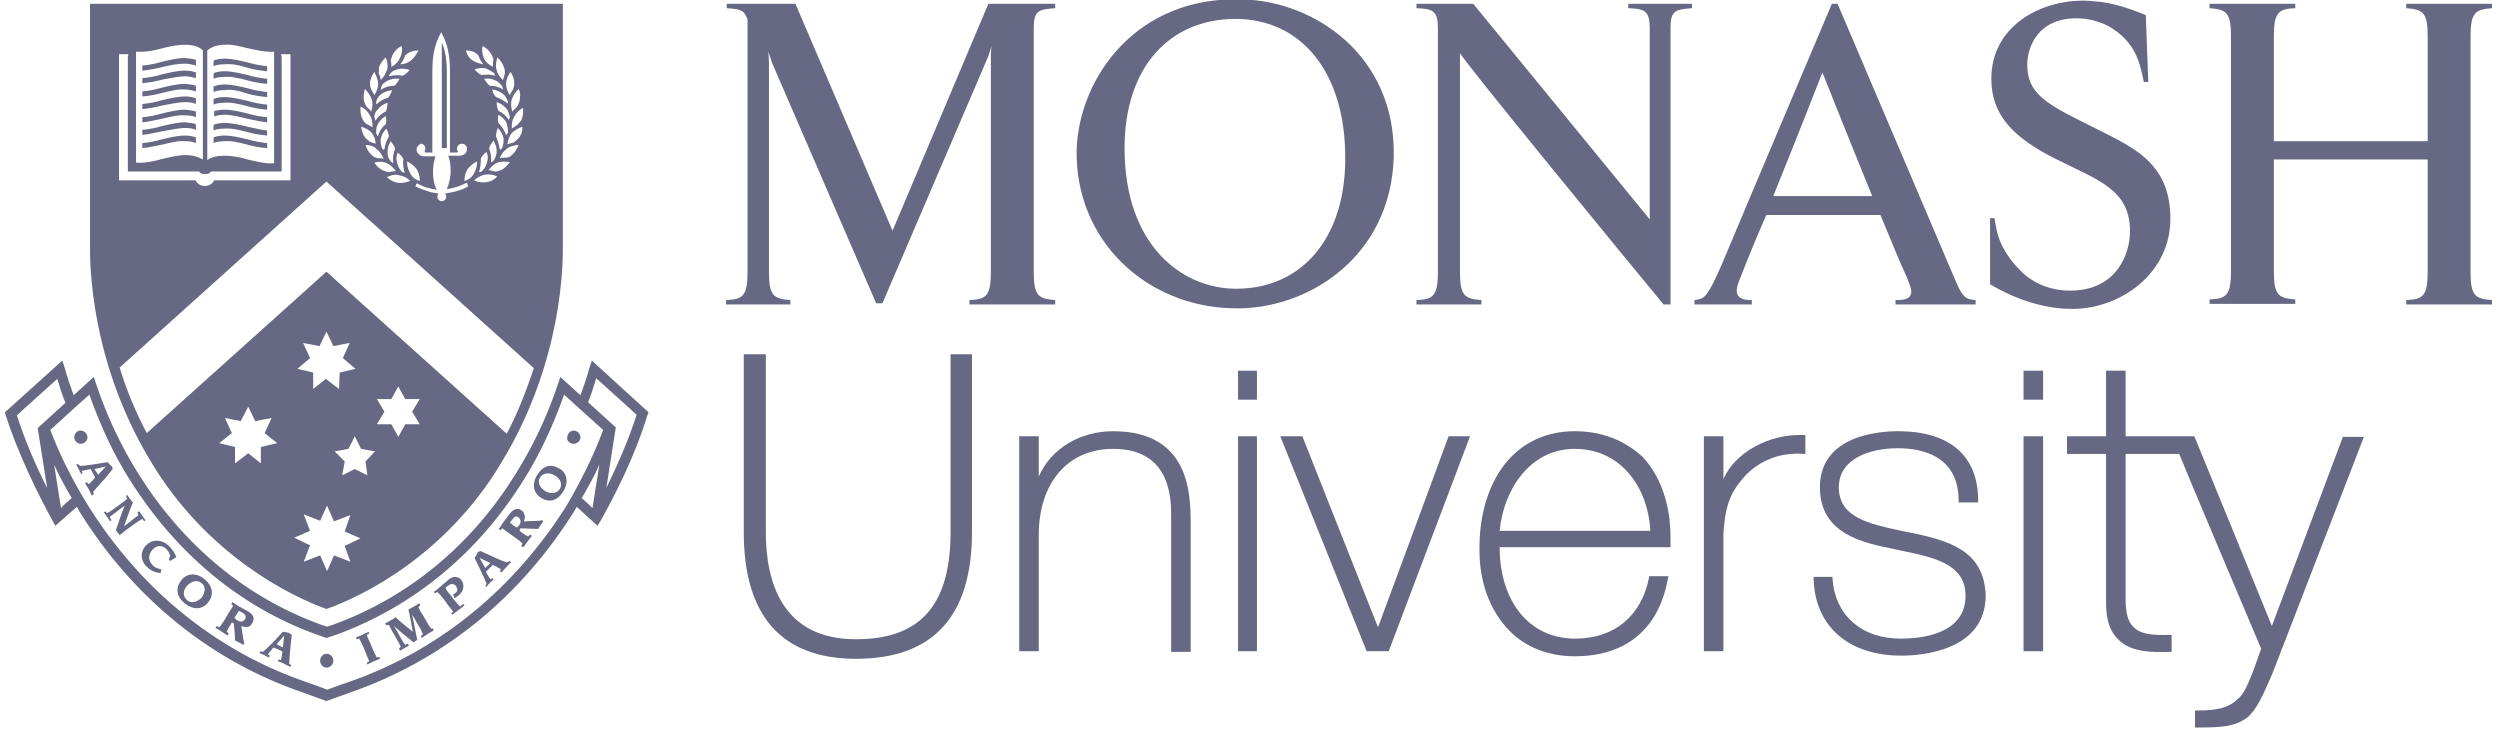 <svg width="986" height="289" viewBox="0 0 986 289" fill="none" xmlns="http://www.w3.org/2000/svg">
<g clip-path="url(#clip0_8589_17912)">
<path d="M374.898 139.735V209.852C374.898 238.694 362.963 252.12 337.602 252.12C308.262 252.12 302.046 229.246 302.046 209.852V139.735H293.344V209.852C293.344 242.921 308.262 259.828 337.602 259.828C367.936 259.828 383.351 243.169 383.351 209.852V139.735H374.898Z" fill="#676883"/>
<path d="M439.024 170.069C425.846 170.069 414.409 177.031 409.684 187.971C409.684 183.993 409.684 172.058 409.684 172.058H401.977V256.845H409.684V211.095C409.684 190.458 421.122 177.031 439.024 177.031C461.899 177.031 461.899 196.922 461.899 203.636V257.093H469.607V204.879C469.358 195.182 469.358 170.069 439.024 170.069Z" fill="#676883"/>
<path d="M488.281 172.059V256.845H495.74V172.059H494.995H488.281Z" fill="#676883"/>
<path d="M488.281 146.2V157.638H495.74V146.2H494.995H488.281Z" fill="#676883"/>
<path d="M571.332 172.059C571.332 172.059 544.479 244.91 543.484 247.396C542.49 244.91 513.648 172.059 513.648 172.059H504.945L539.009 256.845H547.711L579.786 172.059H578.791H571.332Z" fill="#676883"/>
<path d="M621.055 170.069C611.109 170.069 602.656 173.55 596.191 180.015C587.986 188.22 583.51 201.398 583.51 215.819C583.262 229.246 587.489 240.683 595.196 248.639C601.661 255.353 610.861 258.834 621.055 258.834C641.443 258.834 654.373 247.893 657.854 228.002L658.102 227.256H650.394V227.754C647.411 242.921 636.719 251.872 621.304 251.872C613.347 251.872 606.634 249.137 601.412 243.915C594.948 237.451 591.467 227.256 591.467 216.068C591.467 216.068 591.467 216.068 591.467 215.819C592.959 215.819 658.848 215.819 658.848 215.819V215.073C658.848 214.079 658.848 212.835 658.848 211.841C658.848 198.912 654.87 187.723 647.908 180.264C640.946 173.799 631.995 170.069 621.055 170.069ZM621.055 177.031C639.952 177.031 650.146 193.193 650.892 209.354C649.4 209.354 592.959 209.354 591.467 209.354C592.959 193.193 603.402 177.031 621.055 177.031Z" fill="#676883"/>
<path d="M679.716 188.966C679.716 185.236 679.716 172.058 679.716 172.058H672.008V256.844H679.716V210.597C680.462 197.917 683.197 193.193 688.915 186.977C697.866 178.274 708.309 178.772 711.293 179.02H712.039V171.561H711.293C697.618 171.064 684.191 178.523 679.716 188.966Z" fill="#676883"/>
<path d="M752.336 209.852L749.85 209.354C737.169 206.619 725.235 204.133 725.235 192.198C725.235 181.009 737.169 176.783 748.607 176.783C757.558 176.783 772.476 179.518 772.476 197.42V198.166H780.184V197.42C780.184 179.766 768.995 170.069 748.607 170.069C741.396 170.069 717.775 171.561 717.775 192.198C717.775 210.598 734.683 214.079 747.115 216.565L749.353 217.062C762.531 219.797 775.211 222.284 775.211 234.964C775.211 250.38 757.309 251.872 749.601 251.872C734.186 251.872 723.743 242.672 722.748 228.251V227.505H715.289V228.251C715.786 246.899 728.964 258.585 749.85 258.585C757.558 258.585 783.168 256.844 783.168 234.716C782.422 217.062 768.747 213.084 752.336 209.852Z" fill="#676883"/>
<path d="M798.086 172.059V256.845H805.794V172.059H805.048H798.086Z" fill="#676883"/>
<path d="M924.123 172.059C924.123 172.059 897.27 243.667 896.027 246.899C894.783 243.667 865.444 172.059 865.444 172.059C865.444 172.059 839.585 172.059 838.342 172.059C838.342 170.815 838.342 146.2 838.342 146.2H837.596H830.634C830.634 146.2 830.634 170.815 830.634 172.059C829.391 172.059 815.219 172.059 815.219 172.059V179.021C815.219 179.021 829.391 179.021 830.634 179.021C830.634 180.512 830.634 236.456 830.634 236.456C830.634 236.954 830.634 237.451 830.634 237.948C830.634 244.413 832.126 249.137 835.607 252.369C840.58 257.342 849.034 257.342 855.747 257.093H856.493V250.38H855.747C848.785 250.629 844.31 250.131 841.575 247.396C839.337 245.407 838.342 241.926 838.342 236.456C838.342 236.456 838.342 180.264 838.342 179.021C839.585 179.021 858.731 179.021 859.477 179.021C859.725 180.015 891.551 255.353 891.8 255.85C888.07 266.542 885.832 272.509 883.346 274.995C879.368 278.974 875.39 280.217 866.438 280.217H865.693V286.93H866.438C875.638 286.93 881.606 286.681 886.33 282.952C889.811 280.217 892.546 274.25 896.275 265.547L932.328 172.307H924.123V172.059Z" fill="#676883"/>
<path d="M798.086 146.2V157.638H805.794V146.2H805.048H798.086Z" fill="#676883"/>
<path d="M486.046 121.585C452.231 120.839 423.886 94.98 424.632 58.928C425.626 30.583 448.252 -1.492 489.526 -0.249C518.369 0.249 550.443 21.88 549.697 61.663C548.703 101.694 515.136 122.579 486.046 121.585ZM487.289 7.459C461.43 7.459 443.528 26.356 443.528 58.43C443.528 96.721 466.154 113.877 487.537 113.877C513.396 113.877 530.552 93.986 530.552 62.657C530.801 28.842 513.396 7.459 487.289 7.459Z" fill="#676883"/>
<path d="M982.836 3.232V1.492H949.021V3.232C955.734 3.729 957.474 4.973 957.474 14.421V55.695H896.806V14.421C896.806 4.973 898.547 3.481 905.26 3.232V1.492H871.445V3.232C878.159 3.729 879.899 4.973 879.899 14.421V106.915C879.899 116.363 878.159 117.855 871.445 118.104V119.844H905.26V118.104C898.547 117.606 896.806 116.363 896.806 106.915V62.906H957.474V107.163C957.474 116.612 955.734 118.104 949.021 118.352V120.093H982.836V118.352C976.122 117.855 974.382 116.612 974.382 107.163V14.67C974.382 4.973 976.122 3.729 982.836 3.232Z" fill="#676883"/>
<path d="M558.656 1.492V3.232C565.121 3.481 567.11 4.227 567.11 11.189V107.163C567.11 116.612 565.37 118.104 558.656 118.352V120.093H584.266V118.352C577.553 117.855 575.812 116.612 575.812 107.163V20.886C575.812 22.377 641.702 102.688 656.123 120.093H658.858V11.189C658.858 4.227 660.598 3.729 667.312 3.232V1.492H642.199V3.232C648.664 3.481 650.653 4.227 650.653 11.189V86.526L581.034 1.492H558.656Z" fill="#676883"/>
<path d="M724.73 1.492H722.492C716.525 15.664 688.677 81.305 679.229 103.931C677.489 107.909 674.754 114.125 672.765 116.363C671.273 118.104 669.781 118.104 668.289 118.352V120.093H690.915V118.352C689.175 118.352 685.197 118.352 684.948 114.871C684.948 113.877 685.197 112.634 685.694 111.39C686.44 109.401 690.915 97.715 696.634 84.786H741.638C746.113 95.726 750.091 105.174 752.081 109.401C752.578 110.644 753.821 113.628 753.821 114.871C753.821 118.104 750.837 118.352 747.605 118.352V120.093H779.182V118.352C775.204 118.104 773.961 117.109 771.226 110.644L724.73 1.492ZM699.369 77.327C707.077 58.43 718.763 28.593 718.763 28.593C718.763 28.593 729.454 55.447 738.405 77.327H699.369Z" fill="#676883"/>
<path d="M286.624 1.492V3.232C290.353 3.481 292.342 3.729 293.586 5.221C293.834 5.719 294.331 6.464 294.58 6.962C294.829 7.459 294.829 8.205 294.829 8.951C294.829 9.697 294.829 10.443 294.829 11.189V107.163C294.829 116.612 293.088 118.104 286.375 118.352V120.093H311.736V118.352C305.023 117.855 303.282 116.612 303.282 107.163V24.864C303.282 23.372 303.034 20.388 303.034 20.388L304.526 24.864L345.551 119.595H348.038L389.809 22.129L391.052 18.151C391.052 18.151 390.804 20.14 390.804 21.88V107.163C390.804 116.612 389.063 118.104 382.35 118.352V120.093H416.165V118.352C409.452 117.855 407.711 116.612 407.711 107.163V11.189C407.711 4.227 409.452 3.729 416.165 3.232V1.492H389.809L352.016 91.002L313.725 1.492H286.624Z" fill="#676883"/>
<path d="M784.883 112.136C792.839 116.86 804.525 121.833 817.206 121.833C817.455 121.833 817.703 121.833 817.952 121.833C836.351 121.585 855.994 107.909 855.994 86.278C855.994 62.906 839.583 57.436 823.173 48.982C806.514 40.777 799.553 36.55 799.553 25.61C799.553 18.151 804.028 7.21 818.946 7.21C823.671 7.21 827.897 8.454 831.378 10.194C843.313 16.907 844.059 26.356 845.551 32.323H847.291L846.297 5.967C838.589 2.735 832.622 1.243 828.395 0.746C825.908 0.497 823.422 0.249 821.433 0.249C804.774 0.249 785.38 10.194 785.38 31.08C785.38 45.252 793.834 54.203 810.741 62.657C827.4 71.111 840.081 74.592 840.081 91.251C840.081 99.704 835.108 114.623 816.46 114.623C809.001 114.623 803.033 112.136 798.309 108.158C787.121 97.715 787.369 89.261 786.623 86.029H784.883V112.136Z" fill="#676883"/>
<path d="M176.234 58.43H174.245V16.659C175.985 20.886 176.234 25.112 176.234 28.593V58.43ZM97.166 41.771C99.653 42.517 102.388 43.014 105.372 43.263V41.274C102.885 41.025 100.15 40.528 97.664 39.782C94.431 39.036 91.448 38.29 88.464 38.29C86.972 38.29 85.48 38.539 84.237 39.036V41.274C85.232 40.777 86.724 40.528 88.464 40.528C91.199 40.279 94.183 41.025 97.166 41.771ZM73.048 40.279C74.789 40.279 76.281 40.528 77.275 41.025V38.788C76.032 38.29 74.54 38.042 73.048 38.042C70.065 38.042 67.081 38.788 63.849 39.533C61.362 40.279 58.876 40.777 56.141 41.025V43.014C58.876 42.766 61.611 42.269 64.346 41.523C67.578 41.025 70.313 40.279 73.048 40.279ZM73.048 35.307C74.789 35.307 76.281 35.804 77.275 36.053V33.815C76.032 33.318 74.54 33.318 73.048 33.069C70.065 33.069 67.081 33.815 63.849 34.561C61.362 35.307 58.876 35.804 56.141 36.053V38.042C59.125 37.793 61.611 37.296 64.346 36.55C67.578 35.804 70.313 35.058 73.048 35.307ZM73.048 45.501C74.789 45.501 76.281 45.749 77.275 46.247V44.009C76.032 43.512 74.54 43.512 73.048 43.263C70.065 43.263 67.081 44.009 63.849 44.755C61.362 45.501 58.876 45.998 56.141 46.247V48.236C59.125 47.987 61.611 47.241 64.346 46.744C67.578 45.998 70.313 45.252 73.048 45.501ZM73.048 30.085C74.789 30.085 76.281 30.582 77.275 30.831V28.593C76.032 28.096 74.54 27.848 73.048 27.848C70.065 27.848 67.081 28.593 63.849 29.339C61.362 30.085 58.876 30.582 56.141 30.831V32.82C58.876 32.572 61.611 32.074 64.346 31.328C67.578 30.831 70.313 30.085 73.048 30.085ZM59.622 182.253C35.007 141.724 35.504 102.191 35.504 97.218V1.492H221.983V97.218C221.983 102.191 222.481 141.724 197.865 182.253C175.985 219.051 142.916 235.213 128.744 240.186C114.82 235.213 81.751 219.051 59.622 182.253ZM109.35 174.793L104.377 170.815L107.112 164.848L100.647 166.091L97.912 160.372L94.929 166.091L88.713 164.848L91.448 170.815L86.475 174.793L92.691 176.285V182.75L97.912 178.772L102.885 182.75V176.285L109.35 174.793ZM135.954 215.322L142.17 212.338L135.954 209.603L138.192 203.138L131.727 205.625L128.992 199.409L126.257 205.376L119.793 202.89L122.279 209.354L116.063 212.089L122.279 215.073L119.793 221.538L126.257 219.051L128.992 225.267L131.727 219.051L138.192 221.538L135.954 215.322ZM122.279 141.227L117.306 145.454L123.522 146.946V153.41L128.495 149.432L133.716 153.41L133.965 146.946L140.181 145.454L135.208 141.227L137.943 135.26L131.479 136.503L128.744 130.784L126.009 136.503L119.544 135.26L122.279 141.227ZM144.159 182.004L147.889 178.026L142.419 177.031L139.932 172.058L137.446 177.031L131.976 178.026L135.954 182.004L134.96 187.474L139.932 184.988L144.905 187.474L144.159 182.004ZM162.559 162.361L165.542 157.389H159.824L157.089 152.416L154.353 157.389H148.635L151.618 162.361L148.635 167.334H154.353L157.089 172.307L159.824 167.334H165.542L162.559 162.361ZM206.319 42.517C204.827 43.263 203.584 44.506 202.838 45.998C202.092 47.241 201.844 48.485 201.844 49.728C201.844 49.976 201.844 50.225 201.844 50.722C202.59 50.225 203.335 49.728 204.081 49.23C204.579 48.733 205.076 47.987 205.573 47.49C206.07 46.495 206.319 45.004 206.319 43.76C206.319 43.263 206.319 42.766 206.319 42.517ZM186.925 71.111C188.417 71.857 190.158 72.105 191.898 71.857C193.639 71.608 194.882 70.862 196.125 69.619C194.633 68.873 193.141 68.624 191.401 68.873C189.66 69.122 188.168 70.116 186.925 71.111ZM186.925 68.376C187.671 67.132 188.168 65.641 188.168 64.149C188.168 63.9 188.168 63.9 188.168 63.652C186.677 64.397 185.433 65.392 184.439 66.635C183.693 67.878 183.196 69.37 183.196 70.862C183.196 71.111 183.196 71.111 183.196 71.359C184.936 70.862 186.179 69.868 186.925 68.376ZM188.914 67.878C188.914 67.878 188.914 68.127 188.914 67.878C189.412 67.878 189.66 67.878 189.909 67.63C190.903 66.884 191.401 65.889 191.898 64.646C192.147 63.9 192.395 62.906 192.395 62.16C192.395 61.414 192.147 60.668 191.898 59.922C190.903 60.668 190.158 61.414 189.66 62.408C189.66 64.646 189.412 66.387 188.914 67.878ZM193.639 63.9C193.639 64.149 193.639 64.149 193.639 63.9C194.136 63.9 194.384 63.652 194.633 63.403C195.379 62.408 195.628 61.414 195.876 60.171C195.876 59.922 195.876 59.673 195.876 59.425C195.876 58.181 195.379 56.69 194.633 55.447C193.887 56.441 193.141 57.436 192.893 58.43C193.639 60.668 193.887 62.16 193.639 63.9ZM197.119 58.927C197.119 59.176 197.119 59.176 197.119 58.927C197.617 58.927 197.865 58.679 198.114 58.181C198.363 57.436 198.611 56.69 198.611 55.695C198.611 55.447 198.611 54.949 198.611 54.7C198.363 53.209 197.617 51.717 196.374 50.474C195.876 51.468 195.628 52.711 195.628 53.706C196.374 55.695 196.871 57.187 197.119 58.927ZM199.606 53.209C199.606 53.457 199.606 53.457 199.606 53.209C200.103 52.96 200.103 52.711 200.352 52.214C200.352 51.965 200.352 51.965 200.352 51.717C200.352 50.722 200.103 49.728 199.854 48.733C199.357 47.241 198.114 46.247 196.622 45.252C196.374 45.749 196.374 46.495 196.374 46.993C196.374 47.49 196.374 47.987 196.622 48.485C198.114 50.225 199.109 51.717 199.606 53.209ZM200.6 47.241C200.849 46.993 201.098 46.495 201.098 46.247C200.849 45.004 200.6 44.009 199.854 43.014C198.86 41.771 197.617 40.777 195.876 40.279C195.876 41.523 196.125 42.766 196.622 43.76C198.363 44.506 199.606 45.749 200.6 47.241ZM200.352 40.031C199.855 38.788 199.357 37.793 198.363 37.047C197.119 36.053 195.876 35.555 194.136 35.307C194.384 36.55 194.882 37.544 195.628 38.29C197.368 38.788 198.86 39.782 200.103 40.777H200.352C200.352 40.777 200.352 40.528 200.352 40.031ZM198.363 35.307C198.363 34.809 198.114 34.561 198.114 34.063C197.368 33.069 196.622 32.323 195.628 31.826C194.136 31.08 192.644 30.831 190.903 31.08C191.649 32.074 192.147 33.069 193.141 33.815C195.13 33.815 196.871 34.312 198.363 35.307ZM197.368 67.132C198.86 66.635 200.103 65.392 201.098 63.9C199.357 63.652 197.617 63.652 196.125 64.149C194.882 64.646 193.639 65.889 192.644 67.132C193.39 67.132 194.384 67.381 195.13 67.63C195.876 67.63 196.622 67.63 197.368 67.132ZM201.595 61.414C202.838 60.419 203.833 58.927 204.579 57.187C202.838 57.187 201.098 57.684 199.854 58.679C198.611 59.673 197.617 60.916 197.119 62.408C197.865 62.16 198.86 62.16 199.606 62.16C200.352 62.16 201.098 61.911 201.595 61.414ZM206.07 49.976C204.579 50.474 203.087 51.22 201.844 52.463C200.849 53.706 200.352 55.198 200.103 56.938C200.849 56.69 201.595 56.441 202.59 56.192C203.335 55.695 203.833 55.198 204.33 54.7C205.573 53.457 206.07 51.717 206.07 49.976ZM204.579 35.058C203.335 36.301 202.341 37.544 201.844 39.285C201.595 39.782 201.595 40.528 201.595 41.274C201.595 42.269 201.844 43.263 202.092 44.009C202.59 43.263 203.335 42.766 203.833 42.269C204.33 41.523 204.579 40.777 204.827 40.031C205.076 39.533 205.076 38.788 205.076 38.29C205.325 37.296 205.076 36.301 204.579 35.058ZM199.606 33.069C199.606 34.561 200.103 36.053 201.098 37.544C201.346 36.798 201.844 36.053 202.341 35.307C202.59 34.561 202.838 33.815 202.838 33.069C202.838 31.328 202.341 29.837 201.346 28.345C200.352 29.837 199.606 31.328 199.606 33.069ZM195.628 25.858C195.628 26.356 195.628 27.102 195.876 27.599C196.125 29.091 197.119 30.334 198.363 31.577C198.611 30.831 198.86 29.837 199.109 29.091C199.109 28.842 199.109 28.842 199.109 28.593C199.109 28.096 199.109 27.599 198.86 26.853C198.363 25.361 197.617 23.869 196.125 22.626C195.876 23.621 195.628 24.615 195.628 25.858ZM194.882 28.842C193.887 28.096 192.893 27.599 191.898 27.102C190.406 26.604 188.666 26.853 187.174 27.35C187.92 28.345 188.914 29.091 189.909 29.588C191.649 29.339 193.639 29.339 195.13 29.837H195.379C195.13 29.588 195.13 29.339 194.882 28.842ZM190.158 19.394C190.158 20.637 190.406 21.88 190.903 23.123C191.649 24.615 192.893 25.61 194.384 26.356C194.384 25.361 194.384 24.615 194.633 23.621C194.384 22.875 194.384 22.129 193.887 21.631C193.141 20.14 191.898 18.896 190.406 18.151C190.158 18.648 190.158 18.896 190.158 19.394ZM183.693 19.891C184.19 21.631 185.185 23.123 186.428 23.869C187.671 24.615 189.163 25.112 190.655 25.361C190.158 24.864 189.909 24.366 189.412 23.621C189.163 23.123 188.914 22.377 188.666 21.88C188.417 21.631 188.417 21.631 188.168 21.383C187.174 20.388 185.682 19.891 183.693 19.891ZM164.299 58.927C164.299 60.171 165.294 61.662 167.531 61.662H171.758C171.261 63.154 170.764 65.392 170.764 67.63C170.764 70.614 171.261 73.1 172.256 74.84C169.023 74.343 166.785 73.597 164.548 72.354H164.299L163.802 73.597H164.05C166.04 74.592 167.78 75.089 170.018 75.835C170.018 75.835 171.758 76.084 173.001 76.332C172.753 76.581 172.504 77.078 172.504 77.575C172.504 78.57 173.25 79.316 174.245 79.316C175.239 79.316 175.985 78.57 175.985 77.575C175.985 77.078 175.736 76.581 175.488 76.332C176.731 76.084 178.223 75.835 178.223 75.835C180.461 75.338 182.45 74.84 184.439 73.597H184.687L184.19 72.105H183.942C181.704 73.349 179.466 74.094 176.234 74.592C176.98 72.851 177.726 70.365 177.726 67.381C177.726 65.143 177.477 62.906 176.731 61.414H180.958C183.196 61.414 184.19 60.171 184.19 58.679C184.19 57.684 183.444 56.69 182.201 56.69C181.207 56.69 180.212 57.436 180.212 58.679C180.212 58.927 180.212 59.176 180.461 59.425C180.709 59.673 180.709 60.171 179.963 60.171H177.477V28.593C177.477 24.366 177.228 19.145 174.742 14.172L173.996 12.681L173.25 14.172C170.764 19.145 170.515 24.366 170.515 28.593V60.171H168.029C167.283 60.171 167.531 59.673 167.531 59.425C167.531 59.176 167.78 58.927 167.78 58.679C167.78 57.684 167.034 56.69 166.04 56.69C165.294 56.938 164.299 57.933 164.299 58.927ZM159.078 62.657C158.58 61.663 157.834 60.916 156.84 60.171C156.591 60.916 156.343 61.662 156.343 62.408C156.343 63.154 156.591 64.149 156.84 64.895C157.089 66.138 157.834 66.884 158.58 67.878C158.829 67.878 159.326 68.127 159.575 68.127V67.878C159.078 66.387 158.829 64.646 159.078 62.657ZM157.586 31.08C156.094 30.831 154.353 31.08 152.862 31.826C151.867 32.323 150.873 33.069 150.375 34.063C150.375 34.561 150.375 34.809 150.127 35.307H150.375C151.867 34.312 153.608 33.815 155.597 33.815C156.343 33.069 157.089 32.074 157.586 31.08ZM155.845 58.679C155.597 57.684 154.851 56.69 154.105 55.695C153.359 56.938 152.862 58.181 152.862 59.673C152.862 59.922 152.862 60.171 152.862 60.419C152.862 61.662 153.359 62.657 154.105 63.652C154.353 63.9 154.851 64.149 155.099 64.397V64.149C154.851 62.16 155.099 60.668 155.845 58.679ZM150.127 55.944C150.127 56.69 150.375 57.436 150.624 58.43C150.873 58.679 151.121 58.927 151.37 59.176C151.37 59.176 151.37 58.927 151.618 58.927C151.867 57.187 152.364 55.447 153.359 53.955C153.359 52.711 152.862 51.717 152.364 50.722C151.121 51.965 150.375 53.457 150.127 54.949C150.127 55.198 150.127 55.695 150.127 55.944ZM152.116 48.982C152.364 48.485 152.364 47.987 152.364 47.49C152.364 46.993 152.116 46.247 152.116 45.749C150.624 46.744 149.629 47.739 148.883 49.23C148.386 50.225 148.386 51.22 148.386 52.214C148.386 52.463 148.386 52.463 148.386 52.711C148.635 52.96 148.883 53.457 148.883 53.706C148.883 53.706 149.132 53.706 149.132 53.457C149.629 51.717 150.624 50.225 152.116 48.982ZM148.386 40.031C148.386 40.279 148.386 40.777 148.386 41.025H148.635C149.878 39.782 151.37 39.036 153.11 38.539C153.856 37.544 154.353 36.55 154.602 35.555C152.862 35.804 151.37 36.301 150.127 37.296C149.381 37.793 148.635 39.036 148.386 40.031ZM147.64 46.247C147.889 46.495 147.889 46.993 147.889 47.49C147.889 47.49 147.889 47.49 148.137 47.49C149.132 45.998 150.375 44.755 152.116 44.009C152.613 43.014 152.862 41.771 152.862 40.528C151.121 41.025 149.878 42.02 148.883 43.263C148.137 44.009 147.64 45.004 147.64 46.247ZM146.646 52.463C145.651 51.22 144.159 50.474 142.419 49.976C142.667 51.717 143.165 53.209 144.159 54.452C144.657 54.949 145.402 55.447 145.9 55.944C146.646 56.192 147.392 56.441 148.137 56.69C148.137 55.198 147.64 53.706 146.646 52.463ZM144.159 57.187C144.657 58.927 145.651 60.419 146.894 61.414C147.392 61.911 148.137 62.16 148.883 62.408C149.878 62.408 150.624 62.408 151.37 62.657C150.624 61.165 149.878 59.673 148.635 58.927C147.64 57.684 145.9 57.187 144.159 57.187ZM147.64 64.149C148.635 65.641 149.629 66.635 151.37 67.381C152.116 67.63 152.862 67.878 153.608 67.878C154.353 67.63 155.348 67.63 156.094 67.381C155.099 66.138 153.856 64.895 152.613 64.397C151.121 63.652 149.381 63.652 147.64 64.149ZM152.613 69.868C153.856 71.111 155.348 71.857 157.089 72.105C158.58 72.354 160.321 71.857 161.813 71.359C160.569 70.116 159.078 69.37 157.337 69.122C155.845 68.624 154.105 69.122 152.613 69.868ZM165.542 71.359C165.542 71.111 165.542 71.111 165.542 70.862C165.542 69.37 165.045 67.878 164.299 66.635C163.305 65.392 162.061 64.397 160.569 63.652C160.569 63.9 160.569 63.9 160.569 64.149C160.569 65.641 161.067 67.132 161.813 68.376C162.559 69.868 163.802 70.862 165.542 71.359ZM159.078 23.621C158.829 24.118 158.332 24.864 157.834 25.361C159.326 25.361 160.818 24.864 162.061 23.869C163.305 22.875 164.299 21.383 165.045 19.891C163.304 19.891 161.564 20.388 160.321 21.383C160.072 21.631 160.072 21.631 159.824 21.88C159.575 22.377 159.326 23.123 159.078 23.621ZM154.105 23.621C154.353 24.615 154.353 25.361 154.353 26.356C155.845 25.61 157.089 24.366 157.586 23.123C158.332 21.88 158.58 20.637 158.58 19.394C158.58 18.896 158.58 18.648 158.332 18.151C156.84 18.896 155.597 20.14 154.851 21.631C154.602 22.377 154.353 22.875 154.105 23.621ZM153.359 30.085C153.359 30.085 153.608 30.085 153.359 30.085C155.348 29.588 157.089 29.588 158.829 29.837C159.824 29.339 160.818 28.593 161.564 27.599C160.072 27.102 158.332 26.853 156.84 27.35C155.597 27.599 154.602 28.096 153.856 29.091C153.608 29.339 153.608 29.588 153.359 30.085ZM149.381 28.593C149.381 28.842 149.381 28.842 149.381 29.091C149.878 29.837 150.127 30.831 150.127 31.577C151.37 30.334 152.116 29.091 152.613 27.599C152.862 27.102 152.862 26.356 152.862 25.858C152.862 24.864 152.613 23.621 152.116 22.626C150.873 23.869 149.878 25.112 149.381 26.853C149.629 27.35 149.381 27.848 149.381 28.593ZM145.9 33.069C145.9 33.815 146.148 34.561 146.397 35.307C146.894 36.053 147.392 36.798 147.64 37.544C148.386 36.301 149.132 34.809 149.132 33.069C149.132 31.577 148.386 29.837 147.64 28.345C146.646 29.837 145.9 31.328 145.9 33.069ZM143.413 38.29C143.413 39.036 143.413 39.533 143.662 40.031C143.911 40.777 144.159 41.523 144.657 42.269C145.402 42.766 145.9 43.263 146.397 44.009C146.646 43.014 146.894 42.02 146.894 41.274C146.894 40.528 146.894 40.031 146.646 39.285C146.148 37.793 145.154 36.301 143.911 35.058C143.662 36.053 143.413 37.296 143.413 38.29ZM142.17 43.512C142.17 44.755 142.419 46.247 143.165 47.241C143.413 47.987 143.911 48.485 144.657 48.982C145.402 49.23 146.148 49.728 146.894 50.225C146.894 49.976 146.894 49.479 146.894 49.23C146.894 47.987 146.646 46.744 145.9 45.501C145.154 44.009 143.911 42.766 142.17 42.02C142.17 42.766 142.17 43.263 142.17 43.512ZM81.751 63.154C83.491 61.911 85.729 61.414 88.464 61.414C91.448 61.414 94.431 61.911 97.664 62.906C100.896 63.652 104.626 64.646 108.107 64.397C108.107 62.657 108.107 27.848 108.107 21.383C108.107 20.886 108.107 20.637 108.107 20.388C104.377 20.637 100.647 19.642 97.166 18.896C94.183 18.151 91.199 17.405 88.713 17.653C84.983 17.653 82.994 18.896 81.751 19.891V21.383V63.154V63.154ZM53.654 64.149C57.136 64.397 60.616 63.652 64.097 62.657C67.33 61.911 70.313 61.165 73.297 61.165C76.032 61.165 78.27 61.911 80.01 62.906V21.383V19.891C78.767 18.648 76.778 17.653 73.048 17.653C70.313 17.653 67.578 18.151 64.595 18.896C61.114 19.891 57.633 20.637 53.654 20.388C53.654 20.637 53.654 20.886 53.654 21.383C53.654 27.599 53.654 62.657 53.654 64.149ZM46.941 71.111C46.941 71.111 76.032 71.111 77.027 71.111C77.772 72.354 79.016 73.349 80.756 73.349C82.497 73.349 83.989 72.354 84.486 71.111C85.48 71.111 114.571 71.111 114.571 71.111V21.383H113.577H110.842L111.09 22.377V22.626V67.63C108.852 67.63 84.486 67.63 83.243 67.63C82.745 68.376 82.248 68.624 80.756 68.624C79.513 68.624 79.016 68.376 78.518 67.63C77.275 67.63 54.898 67.63 50.422 67.63V22.626V22.377L50.671 21.383H46.941V71.111ZM57.881 170.815L128.744 107.163L199.854 171.064C204.579 162.113 207.811 153.41 210.546 145.205L128.744 71.608L47.19 144.957C49.676 153.162 53.157 161.864 57.881 170.815ZM73.048 50.474C74.789 50.474 76.281 50.722 77.275 51.22V48.982C76.032 48.485 74.54 48.485 73.048 48.236C70.065 48.236 67.081 48.982 63.849 49.728C61.362 50.474 58.876 50.971 56.141 51.22V53.209C58.876 52.96 61.611 52.214 64.346 51.717C67.578 51.22 70.313 50.474 73.048 50.474ZM73.048 55.695C74.789 55.695 76.281 55.944 77.275 56.441V54.203C76.032 53.706 74.54 53.457 73.048 53.457C70.065 53.457 67.081 54.203 63.849 54.949C61.362 55.695 58.876 56.192 56.141 56.441V58.43C58.876 58.181 61.611 57.436 64.346 56.938C67.578 56.192 70.313 55.447 73.048 55.695ZM73.048 25.112C74.789 25.112 76.281 25.61 77.275 25.858V23.621C76.032 23.123 74.54 23.123 73.048 22.875C70.065 22.875 67.081 23.621 63.849 24.366C61.362 25.112 58.876 25.61 56.141 25.858V27.848C58.876 27.599 61.611 27.102 64.346 26.356C67.578 25.61 70.313 25.112 73.048 25.112ZM97.166 36.798C99.653 37.544 102.388 38.042 105.372 38.29V36.301C102.885 36.053 100.15 35.555 97.664 34.809C94.431 34.063 91.448 33.318 88.464 33.318C86.972 33.318 85.48 33.566 84.237 34.063V36.301C85.232 35.804 86.724 35.555 88.464 35.555C91.199 35.058 94.183 35.804 97.166 36.798ZM97.166 26.604C99.653 27.35 102.388 27.848 105.372 28.096V26.107C102.885 25.858 100.15 25.361 97.664 24.615C94.431 23.869 91.448 23.123 88.464 23.123C86.972 23.123 85.48 23.372 84.237 23.869V26.107C85.232 25.61 86.724 25.361 88.464 25.361C91.199 25.112 94.183 25.61 97.166 26.604ZM97.166 46.744C99.653 47.241 102.636 47.987 105.372 48.236V46.247C102.636 45.998 100.15 45.501 97.664 44.755C94.431 44.009 91.448 43.263 88.713 43.263C87.221 43.263 85.729 43.512 84.486 43.76V45.998C85.48 45.501 86.972 45.252 88.713 45.252C91.199 45.252 94.183 45.998 97.166 46.744ZM97.166 31.577C99.653 32.323 102.388 32.82 105.372 33.069V31.08C102.885 30.831 100.15 30.334 97.664 29.588C94.431 28.842 91.448 28.096 88.464 28.096C86.972 28.096 85.48 28.345 84.237 28.842V31.08C85.232 30.582 86.724 30.334 88.464 30.334C91.199 30.085 94.183 30.831 97.166 31.577ZM97.166 51.965C99.653 52.711 102.388 53.209 105.372 53.457V51.468C102.885 51.22 100.15 50.474 97.664 49.976C94.431 49.23 91.448 48.485 88.464 48.485C86.972 48.485 85.48 48.733 84.237 49.23V51.468C85.232 50.971 86.724 50.722 88.464 50.722C91.199 50.474 94.183 51.22 97.166 51.965ZM97.166 56.938C99.653 57.684 102.388 58.181 105.372 58.43V56.441C102.885 56.192 100.15 55.695 97.664 54.949C94.431 54.203 91.448 53.457 88.464 53.457C86.972 53.457 85.48 53.706 84.237 54.203V56.441C85.232 55.944 86.724 55.695 88.464 55.695C91.199 55.447 94.183 56.192 97.166 56.938ZM255.798 162.61L255.301 163.853C250.577 179.518 242.62 195.182 236.902 205.376L235.659 207.365L227.453 199.906C227.205 200.403 226.708 201.149 226.459 201.646C205.573 234.964 176.234 259.082 141.176 272.011L128.744 276.487L116.312 272.011C81.502 259.331 51.914 234.964 31.277 201.646C31.028 201.149 30.78 200.403 30.282 199.906L21.829 207.365L20.585 205.127C14.867 194.685 7.159 179.02 2.186 163.605L1.938 162.61L22.077 144.459L24.564 142.222L25.558 145.205C26.553 148.935 27.796 152.416 29.039 155.897L34.758 150.675L36.996 148.686L37.99 151.67C42.217 164.351 47.936 176.285 54.649 186.977C72.302 215.073 96.918 235.461 126.009 246.153C126.009 246.153 127.998 246.899 128.992 247.147C129.987 246.899 131.976 246.153 131.976 246.153C161.067 235.461 185.931 215.073 203.335 186.977C210.049 176.285 215.767 164.351 219.994 151.67L220.989 148.686L228.945 155.897C230.189 152.416 231.432 148.935 232.426 145.205L233.421 142.222L255.798 162.61ZM18.596 192.447L14.867 168.826L25.807 158.88C24.564 155.897 23.569 152.664 22.575 149.432C19.342 152.416 8.153 162.361 6.662 163.853C9.894 173.799 14.121 183.744 18.596 192.447ZM28.293 196.425C25.807 192.198 23.32 187.723 21.331 183.247L24.066 200.403C24.812 199.409 26.553 197.917 28.293 196.425ZM236.405 183.247C234.415 187.723 231.929 192.198 229.443 196.425C231.183 197.917 232.675 199.409 233.669 200.403L236.405 183.247ZM237.896 169.572C236.156 168.08 225.464 158.383 222.481 155.648C218.254 167.583 213.032 179.02 206.568 189.214C188.666 218.057 163.304 238.942 133.219 250.131L128.744 251.623L124.517 250.131C94.431 239.191 69.319 218.057 51.168 189.214C44.703 179.02 39.482 167.583 35.255 155.648C32.023 158.383 21.58 168.08 19.84 169.572C23.818 180.015 29.039 190.209 34.758 199.409C55.146 231.98 83.989 255.601 118.052 268.033C118.052 268.033 127.998 271.514 128.992 272.011C130.235 271.514 140.181 268.033 140.181 268.033C174.245 255.601 203.087 231.732 223.475 199.409C228.697 190.458 233.918 180.263 237.896 169.572ZM251.074 163.605C249.582 162.113 238.394 152.167 235.161 149.184C234.167 152.416 233.172 155.648 231.929 158.632L242.869 168.577L239.14 192.447C243.366 183.744 247.842 173.799 251.074 163.605ZM36.747 193.939L36.996 194.933L36.25 195.43C35.752 194.685 35.504 193.939 35.007 192.944C34.509 192.198 34.012 191.452 33.515 190.458L34.261 190.209L35.007 190.955C35.752 190.209 36.996 189.214 37.493 188.22L35.752 184.988L32.272 185.734L32.52 186.728L32.023 186.977C31.774 186.231 31.277 185.734 31.028 184.988C30.78 184.49 30.531 183.993 30.034 183.247L30.78 182.999L31.526 183.744C34.012 183.744 39.233 182.75 42.466 182.253C42.963 182.999 43.709 183.496 44.206 183.993L44.455 184.988L41.222 188.966C39.482 190.706 37.493 193.193 36.747 193.939ZM38.736 187.225L41.72 183.993L37.244 184.988L38.736 187.225ZM56.887 205.625L57.384 205.127C56.887 204.63 56.638 204.133 56.141 203.387C55.644 202.89 55.395 202.144 54.898 201.646L54.152 202.144L54.649 203.138C52.909 204.381 48.93 207.614 48.93 207.614C49.925 204.63 51.168 201.149 52.411 198.166C51.914 197.668 51.665 197.171 51.168 196.674C50.919 196.176 50.422 195.679 50.174 195.182L49.676 195.679L50.174 196.674C49.428 197.42 48.682 197.917 47.687 198.663L44.952 200.652C43.958 201.398 43.212 201.895 42.217 202.392L41.471 201.646L40.974 202.144C41.471 202.641 41.72 203.138 42.217 203.884C42.714 204.382 42.963 205.127 43.46 205.625L43.958 205.127L43.212 203.884C44.952 202.641 47.19 200.901 49.179 199.409C47.936 202.392 46.941 205.625 45.698 209.106C45.947 209.354 46.195 209.852 46.444 210.1C46.693 210.349 46.941 210.846 47.19 211.095C48.184 210.349 49.179 209.354 50.671 208.36L53.406 206.371C54.4 205.625 55.395 205.127 56.141 204.63L56.887 205.625ZM57.881 214.824C55.146 217.311 55.395 221.04 57.633 223.278C59.125 224.77 60.616 225.765 63.351 226.013L63.6 224.521C62.108 224.273 60.865 223.775 60.119 222.781C58.379 221.04 58.379 218.554 60.368 216.565C62.357 214.576 64.595 215.322 65.838 216.813C66.584 217.559 67.081 218.554 67.081 219.549L66.584 220.543L67.081 221.289C67.827 220.792 68.822 220.046 69.567 219.797C69.07 218.305 68.324 217.311 67.33 216.068C64.595 212.835 60.616 212.338 57.881 214.824ZM81.999 237.699C79.762 240.434 76.281 240.683 72.8 237.948C69.567 235.213 69.07 231.98 71.556 228.748C73.794 226.013 77.524 225.765 80.756 228.5C83.989 231.235 84.486 234.716 81.999 237.699ZM79.513 229.991C77.772 228.5 75.535 229.245 73.794 230.986C72.054 232.975 72.054 235.213 73.794 236.705C75.535 238.196 77.772 237.451 79.513 235.71C81.005 233.721 81.254 231.235 79.513 229.991ZM99.404 245.904C98.658 247.396 96.918 247.645 95.177 246.899C95.426 248.142 95.923 252.369 96.172 253.115L96.421 253.612L95.923 254.358C94.929 253.612 93.686 253.115 92.691 252.618C92.691 250.628 92.442 247.645 92.194 245.904L91.448 245.407L90.95 246.402C90.204 247.396 89.707 248.391 89.459 249.137L90.204 249.883L89.707 250.628C88.961 250.131 88.215 249.634 87.469 249.137C86.724 248.639 85.978 248.142 84.983 247.645L85.48 246.899L86.475 247.396C87.221 246.65 87.718 245.656 88.464 244.661L90.204 241.677C90.95 240.683 91.448 239.688 91.945 238.942L91.199 238.196L91.696 237.451C92.194 237.948 92.939 238.196 93.437 238.694C94.183 239.191 94.929 239.44 95.675 239.937C96.421 240.434 97.166 240.683 97.912 241.18C100.399 242.672 100.399 244.412 99.404 245.904ZM95.675 241.677C94.929 241.18 94.68 241.18 94.183 240.932C93.934 241.429 93.437 242.175 92.939 242.921L92.442 243.667C92.691 243.915 92.939 244.164 93.188 244.412C94.68 245.407 95.923 245.407 96.669 244.164C97.166 243.169 96.918 242.423 95.675 241.677ZM114.571 255.104C114.323 257.342 114.074 260.574 114.074 261.817L114.82 262.315L114.571 263.06C113.825 262.563 112.831 262.315 112.085 261.817C111.339 261.32 110.344 261.071 109.598 260.823L109.847 260.077L110.842 260.325C111.09 259.331 111.339 257.839 111.339 256.844L107.858 255.353L105.62 258.088L106.366 258.585L106.117 259.331C105.372 259.082 104.626 258.585 104.128 258.336C103.631 258.088 102.885 257.839 102.388 257.59L102.636 256.844L103.631 257.093C105.62 255.601 109.101 251.872 111.587 249.137C112.582 249.385 113.328 249.385 114.074 249.634L115.068 250.38L114.571 255.104ZM112.085 250.628L109.101 254.109L111.587 255.353L112.085 250.628ZM148.635 259.331C148.137 258.336 147.64 257.59 147.143 256.347L145.9 253.363C145.402 252.12 144.905 251.374 144.657 250.38L145.651 249.883L145.402 249.137C144.657 249.634 143.662 249.883 142.916 250.38C142.17 250.628 141.176 251.126 140.43 251.374L140.678 252.12L141.673 251.872C142.17 252.866 142.667 253.612 143.165 254.855L144.408 257.839C144.905 259.082 145.154 259.828 145.651 260.823L144.657 261.32L144.905 262.066C145.651 261.569 146.646 261.32 147.392 260.823C148.137 260.574 149.132 260.077 149.878 259.828L149.629 259.082L148.635 259.331ZM170.018 247.893C169.52 247.147 168.775 246.153 168.277 245.158L166.537 242.175C165.791 241.18 165.294 240.186 165.045 239.44L165.791 238.694L165.294 237.948C164.548 238.445 163.802 238.942 163.305 239.191C162.559 239.688 161.813 239.937 161.067 240.434C161.564 241.926 162.559 247.893 162.807 249.137C161.564 248.142 157.089 244.661 156.094 243.418C155.348 243.915 154.602 244.412 154.105 244.661C153.359 245.158 152.613 245.407 151.867 245.904L152.364 246.65L153.359 246.402L154.105 247.893C154.851 249.385 157.586 253.861 158.083 255.104L157.337 255.85L157.834 256.596C158.332 256.347 159.078 255.85 159.575 255.601C160.072 255.353 160.818 254.855 161.315 254.607L160.818 253.861L159.824 254.358C159.326 253.612 158.58 252.618 158.083 251.623L157.089 249.883C156.343 248.391 155.597 247.396 155.348 246.899C159.575 250.628 162.061 252.369 163.056 253.363L164.548 252.369L162.559 242.423C162.807 242.921 163.553 243.915 164.299 245.407L165.294 247.147C166.04 248.142 166.288 249.137 166.785 250.131L166.04 250.877L166.288 251.623C167.034 251.126 167.78 250.628 168.526 250.131C169.272 249.634 170.266 249.137 171.012 248.639L170.764 247.893H170.018ZM181.455 239.191C180.709 238.445 179.963 237.699 179.217 236.705L177.726 234.716C176.98 233.97 176.234 232.975 175.736 231.98C175.985 231.732 176.234 231.235 176.731 230.986C177.974 229.991 178.969 230.24 179.715 230.986C180.461 231.98 180.709 233.224 179.466 233.97C179.217 234.218 178.969 234.467 178.72 234.467L179.217 235.959C179.715 235.71 180.212 235.213 180.709 234.964C183.196 232.975 183.196 230.489 181.952 228.748C180.709 227.256 178.72 227.008 176.731 228.748C176.234 229.245 175.736 229.743 174.991 230.24C174.245 230.986 173.499 231.483 173.001 231.98C172.504 232.478 171.758 232.975 171.012 233.472L171.51 233.97L172.504 233.472C173.25 234.218 173.996 234.964 174.742 235.959L176.731 238.694C177.477 239.688 178.223 240.434 178.72 241.18L177.974 241.926L178.472 242.423C179.217 241.926 179.963 241.18 180.709 240.683C181.455 240.186 182.201 239.688 183.196 238.694L182.698 238.196L181.455 239.191ZM201.098 221.289L201.595 221.786C200.849 222.284 200.352 223.029 199.606 223.775C198.86 224.521 198.363 225.267 197.617 225.765L197.119 225.267L197.617 224.521C196.871 224.024 195.379 223.278 194.384 222.781L191.649 225.516L193.39 228.5L194.136 228.002L194.633 228.5C194.136 228.997 193.639 229.494 193.141 229.991C192.644 230.489 192.147 230.986 191.898 231.483L191.401 230.986L191.898 230.24C191.152 228.002 188.666 223.278 187.174 220.046C187.671 219.3 188.168 218.554 188.417 217.808L189.412 217.311L193.887 219.3C195.876 220.294 198.86 221.538 199.854 221.786L201.098 221.289ZM193.39 222.035L189.163 220.046L191.401 224.024L193.39 222.035ZM213.778 205.127L214.276 205.625C213.53 206.619 212.784 207.614 212.286 208.608C210.049 208.608 207.065 208.36 205.325 208.36L204.827 209.106L205.573 209.852C206.568 210.597 207.314 211.095 208.308 211.592L209.054 210.846L209.8 211.343C209.303 212.089 208.557 212.835 208.06 213.581C207.562 214.327 207.065 215.073 206.319 215.819L205.573 215.322L206.07 214.327C205.325 213.581 204.579 213.084 203.584 212.338L200.849 210.349C199.854 209.603 199.109 209.106 198.114 208.36L197.368 209.106L196.622 208.608C197.119 208.111 197.617 207.614 197.865 206.868C198.363 206.122 198.86 205.625 199.357 204.879C199.854 204.133 200.352 203.636 200.849 202.89C202.838 200.155 204.579 200.403 205.822 201.398C207.065 202.392 207.314 204.133 206.568 205.625C207.811 205.625 212.038 205.376 212.784 205.376L213.778 205.127ZM204.579 204.133C203.833 203.387 202.838 203.636 202.092 204.879C201.595 205.376 201.346 205.873 201.098 206.122C201.595 206.371 202.092 207.117 203.087 207.614L203.833 208.111C204.081 207.862 204.33 207.614 204.579 207.365C205.573 206.122 205.573 205.127 204.579 204.133ZM222.232 193.69C219.994 197.42 216.762 198.414 213.53 196.425C210.546 194.685 209.551 191.204 211.789 187.474C214.027 183.744 217.011 182.75 220.492 184.739C223.475 186.231 224.47 189.96 222.232 193.69ZM218.751 187.474C216.513 186.231 214.276 186.479 213.032 188.22C211.789 190.209 212.784 192.198 215.021 193.69C217.259 194.933 219.497 194.685 220.74 192.944C221.983 190.955 220.989 188.717 218.751 187.474ZM128.744 257.839C127.5 257.839 126.257 259.082 126.257 260.574C126.257 262.066 127.5 263.309 128.744 263.309C130.235 263.309 131.479 262.066 131.479 260.574C131.479 259.082 130.235 257.839 128.744 257.839ZM31.774 175.042C33.266 175.042 34.509 173.799 34.509 172.556C34.509 171.064 33.266 169.821 31.774 169.821C30.282 169.821 29.288 171.064 29.288 172.556C29.288 173.799 30.531 175.042 31.774 175.042ZM226.21 175.042C227.702 175.042 228.945 173.799 228.945 172.556C228.945 171.064 227.702 169.821 226.21 169.821C224.967 169.821 223.724 171.064 223.724 172.556C223.475 173.799 224.718 175.042 226.21 175.042Z" fill="#676883"/>
</g>
<defs>
<clipPath id="clip0_8589_17912">
<rect width="986" height="288.422" fill="white"/>
</clipPath>
</defs>
</svg>

